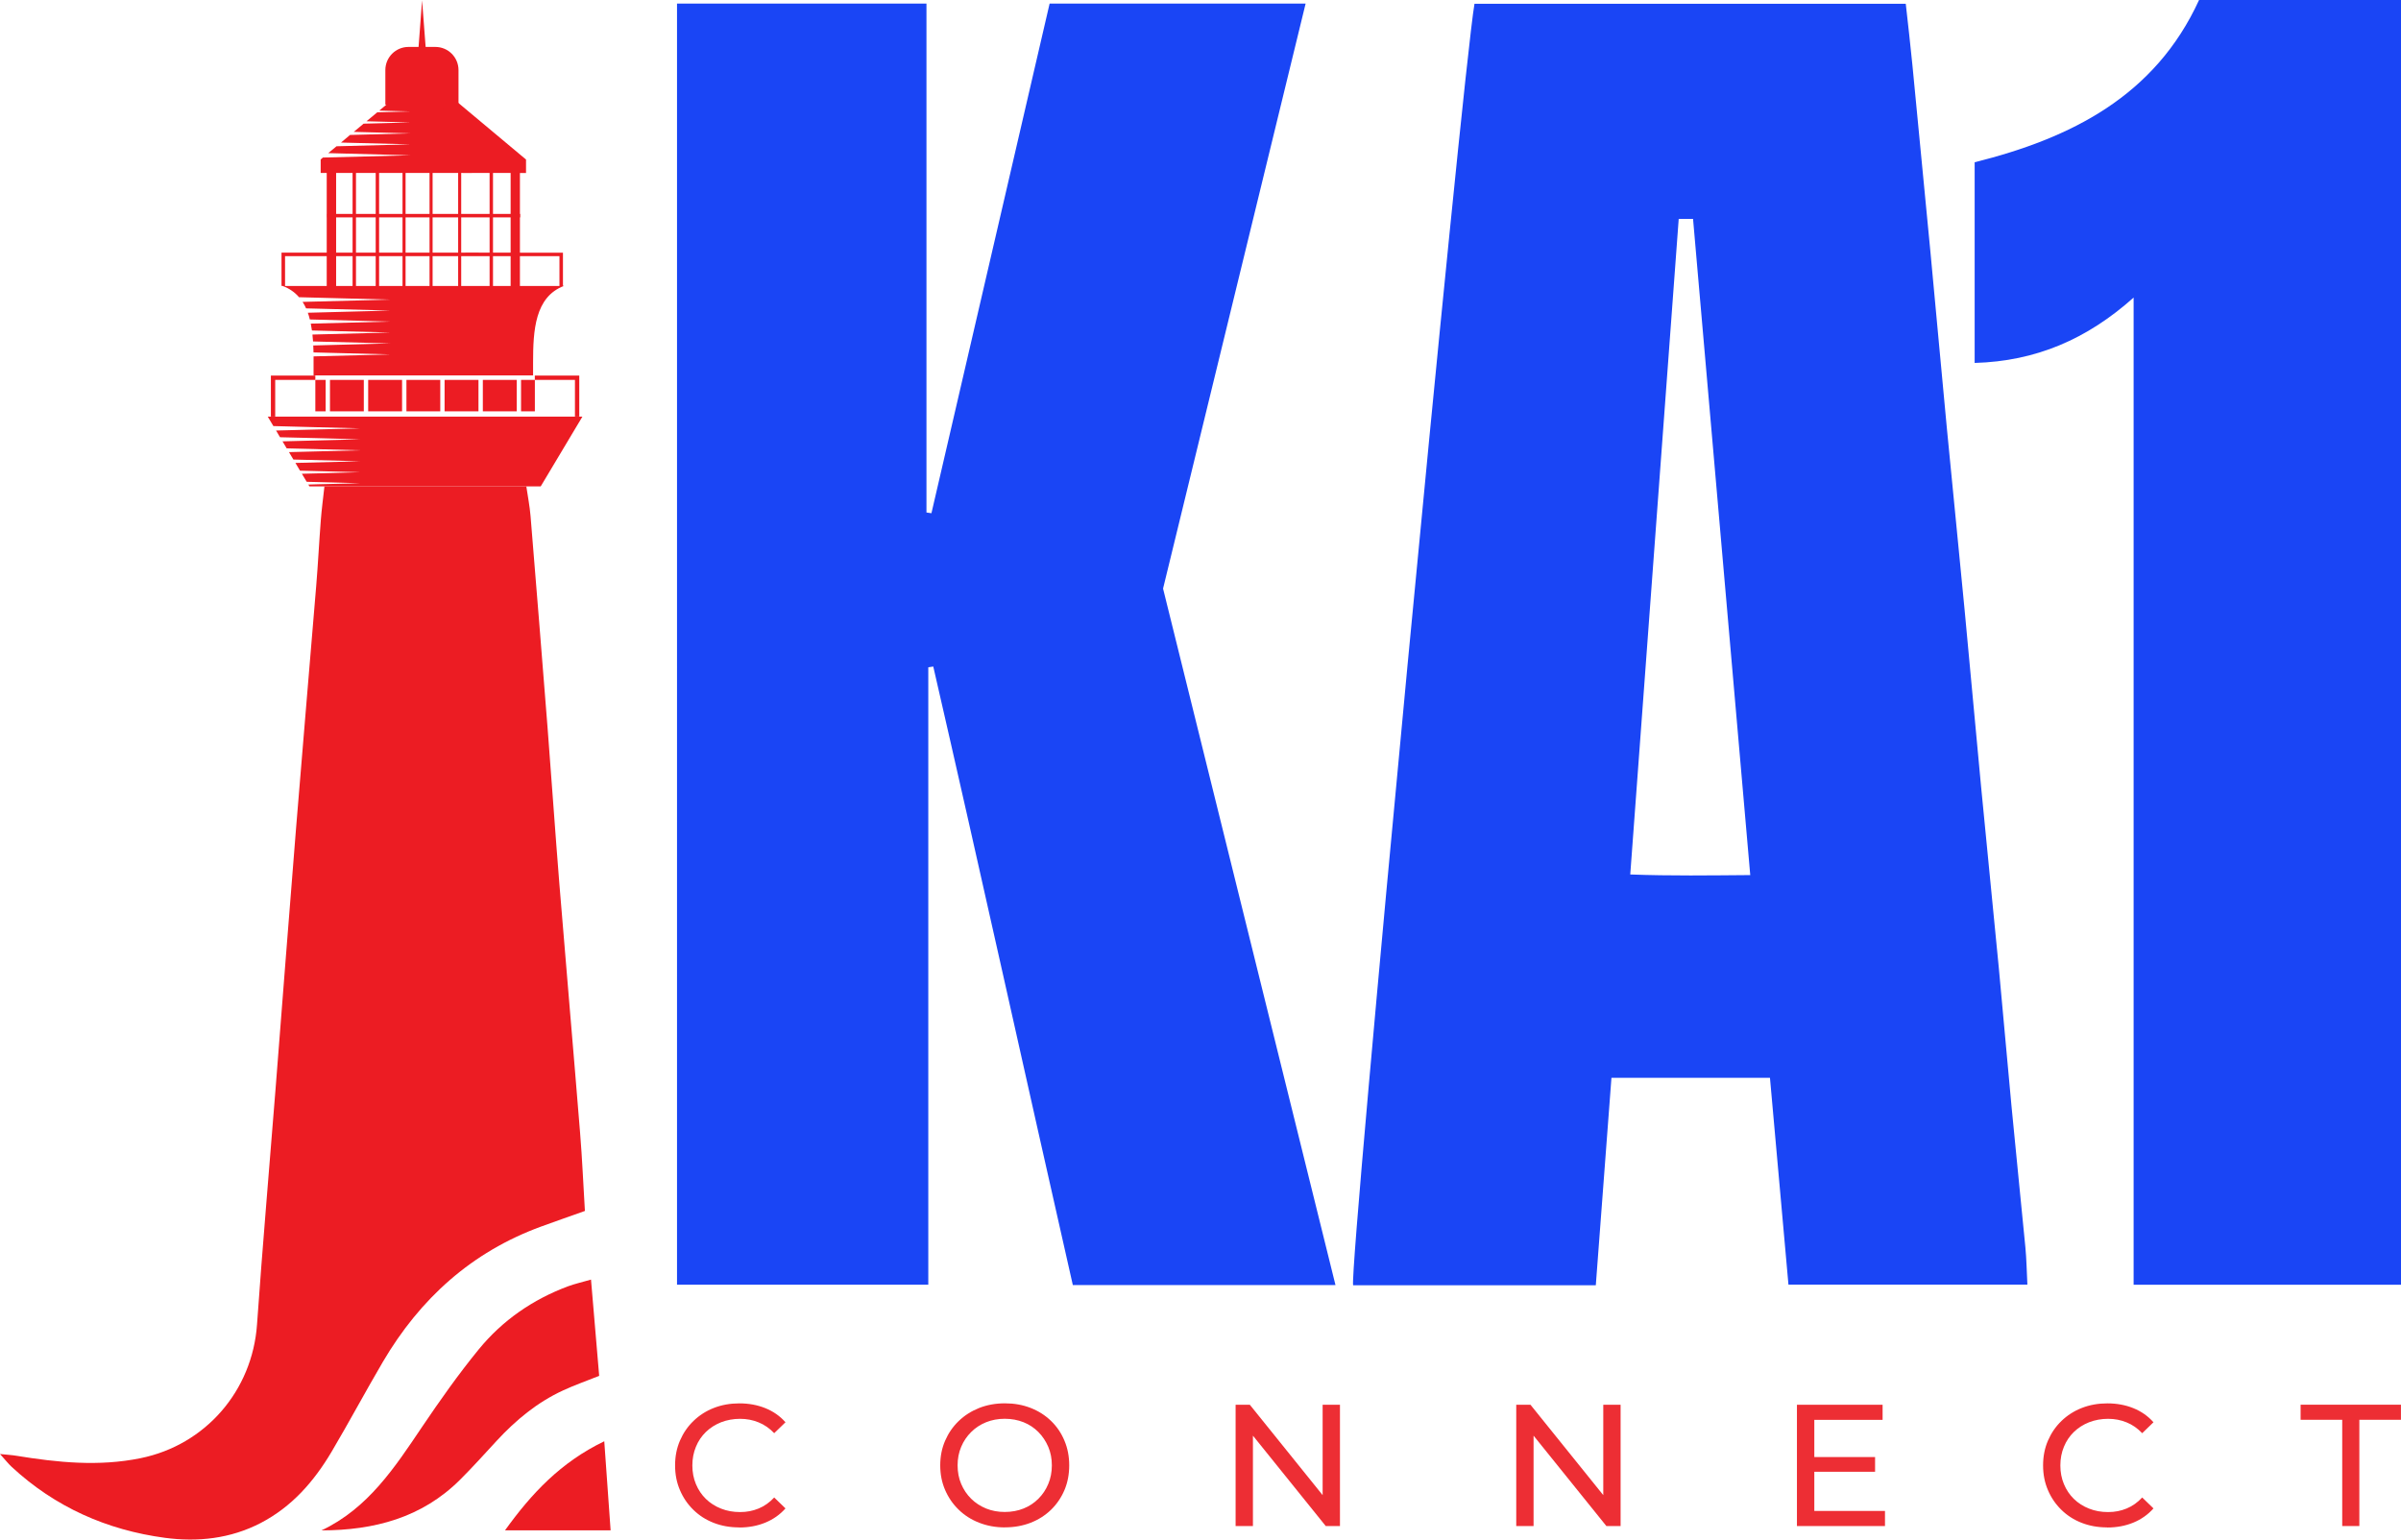 <?xml version="1.0" encoding="UTF-8"?>
<svg xmlns="http://www.w3.org/2000/svg" version="1.1" viewBox="0 0 472.6 303.13">
  <!-- Generator: Adobe Illustrator 29.2.1, SVG Export Plug-In . SVG Version: 2.1.0 Build 116)  -->
  <g>
    <path d="M145.5,300.74c-1.82,0-3.5-.3-5.03-.9-1.54-.6-2.87-1.46-3.99-2.56-1.13-1.1-2.01-2.39-2.64-3.87-.64-1.48-.96-3.1-.96-4.88s.32-3.4.96-4.88c.64-1.48,1.52-2.77,2.66-3.87,1.14-1.1,2.47-1.96,4.01-2.56,1.54-.6,3.21-.9,5.03-.9s3.54.31,5.1.94c1.56.63,2.88,1.55,3.97,2.78l-2.22,2.15c-.91-.96-1.93-1.67-3.07-2.13-1.14-.47-2.35-.7-3.65-.7s-2.59.23-3.74.68c-1.15.46-2.14,1.09-2.99,1.91-.84.82-1.5,1.79-1.96,2.92-.47,1.13-.7,2.35-.7,3.67s.23,2.54.7,3.67c.47,1.13,1.12,2.1,1.96,2.92.84.82,1.84,1.46,2.99,1.91,1.15.46,2.39.68,3.74.68s2.51-.23,3.65-.7c1.14-.47,2.16-1.19,3.07-2.17l2.22,2.15c-1.09,1.23-2.42,2.16-3.97,2.8-1.56.64-3.27.96-5.14.96Z" fill="#ed2e34"/>
    <path d="M197.8,300.74c-1.82,0-3.51-.31-5.07-.92-1.56-.61-2.91-1.47-4.04-2.58-1.14-1.1-2.02-2.39-2.66-3.87-.64-1.48-.96-3.09-.96-4.85s.32-3.37.96-4.84c.64-1.48,1.52-2.77,2.66-3.87,1.14-1.1,2.48-1.96,4.03-2.58,1.55-.61,3.24-.92,5.08-.92s3.5.3,5.05.9c1.55.6,2.89,1.46,4.03,2.56,1.14,1.1,2.02,2.4,2.64,3.89.63,1.49.94,3.11.94,4.86s-.31,3.4-.94,4.88c-.63,1.48-1.51,2.77-2.64,3.87-1.14,1.1-2.48,1.96-4.03,2.56-1.55.6-3.23.9-5.05.9ZM197.77,297.7c1.34,0,2.58-.23,3.7-.68,1.13-.45,2.1-1.1,2.93-1.93s1.48-1.8,1.94-2.92c.47-1.11.7-2.33.7-3.65s-.23-2.53-.7-3.63c-.47-1.1-1.11-2.08-1.94-2.92-.83-.84-1.81-1.49-2.93-1.94-1.13-.45-2.36-.68-3.7-.68s-2.54.23-3.67.68c-1.13.46-2.11,1.1-2.95,1.94s-1.5,1.81-1.96,2.92c-.47,1.1-.7,2.31-.7,3.63s.23,2.54.7,3.65c.47,1.11,1.12,2.09,1.96,2.92.84.83,1.83,1.47,2.95,1.93,1.13.46,2.35.68,3.67.68Z" fill="#ed2e34"/>
    <path d="M243.21,300.47v-23.88h2.8l15.8,19.62h-1.47v-19.62h3.41v23.88h-2.8l-15.8-19.62h1.47v19.62h-3.41Z" fill="#ed2e34"/>
    <path d="M298.45,300.47v-23.88h2.8l15.8,19.62h-1.47v-19.62h3.41v23.88h-2.8l-15.8-19.62h1.47v19.62h-3.41Z" fill="#ed2e34"/>
    <path d="M357.11,297.5h13.92v2.97h-17.33v-23.88h16.86v2.97h-13.44v17.95ZM356.8,286.89h12.28v2.9h-12.28v-2.9Z" fill="#ed2e34"/>
    <path d="M414.77,300.74c-1.82,0-3.5-.3-5.03-.9-1.54-.6-2.87-1.46-3.99-2.56-1.13-1.1-2.01-2.39-2.64-3.87-.64-1.48-.96-3.1-.96-4.88s.32-3.4.96-4.88c.64-1.48,1.52-2.77,2.66-3.87,1.14-1.1,2.47-1.96,4.01-2.56,1.54-.6,3.21-.9,5.03-.9s3.54.31,5.1.94c1.56.63,2.88,1.55,3.97,2.78l-2.22,2.15c-.91-.96-1.93-1.67-3.07-2.13-1.14-.47-2.35-.7-3.65-.7s-2.59.23-3.74.68c-1.15.46-2.14,1.09-2.99,1.91-.84.82-1.5,1.79-1.96,2.92-.47,1.13-.7,2.35-.7,3.67s.23,2.54.7,3.67c.47,1.13,1.12,2.1,1.96,2.92.84.82,1.84,1.46,2.99,1.91,1.15.46,2.39.68,3.74.68s2.51-.23,3.65-.7c1.14-.47,2.16-1.19,3.07-2.17l2.22,2.15c-1.09,1.23-2.42,2.16-3.97,2.8-1.56.64-3.27.96-5.14.96Z" fill="#ed2e34"/>
    <path d="M461.03,300.47v-20.92h-8.19v-2.97h19.75v2.97h-8.19v20.92h-3.38Z" fill="#ed2e34"/>
  </g>
  <g>
    <path d="M133.25.71h49.11v100.2c.33.05.66.09.98.14,7.74-33.4,15.48-66.79,23.26-100.34h50.39c-9.41,38.64-18.74,76.92-28.06,115.18,11.3,45.65,22.58,91.25,33.94,137.14h-51.7c-9.21-40.61-18.15-81.24-27.47-121.79-.33.05-.66.1-.98.15v121.56h-49.46V.71Z" fill="#1a45f5"/>
    <path d="M314.11,253.06h-47.77c-.79-3.73,21.36-237.42,23.89-252.32h84.89c.44,4.02.92,8.04,1.31,12.08,1.2,12.27,2.38,24.55,3.55,36.82,1.1,11.66,2.15,23.32,3.26,34.98,1.13,11.78,2.33,23.55,3.45,35.33,1.11,11.66,2.15,23.32,3.26,34.97,1.14,11.9,2.35,23.79,3.49,35.69.86,9.05,1.63,18.1,2.49,27.15.88,9.29,1.85,18.58,2.74,27.87.22,2.34.26,4.69.39,7.31h-47.03c-1.21-13.48-2.42-27.05-3.64-40.73h-31.2c-1.02,13.54-2.03,27.02-3.08,40.85ZM330.43,43.09c-3.19,43.12-6.35,85.9-9.54,129.09,8.07.3,15.69.18,23.62.12-3.79-43.5-7.52-86.33-11.26-129.2h-2.83Z" fill="#1a45f5"/>
    <path d="M419.97,58.59c-9.18,8.2-19.23,12.53-31.29,12.87V31.95c18.94-4.74,35.5-13,44.17-31.95h39.75v252.96h-52.63V58.59Z" fill="#1a45f5"/>
  </g>
  <g>
    <polygon points="83.83 9.9 83.08 .07 82.34 9.9 83.83 9.9" fill="#ec1c23"/>
    <path d="M63.85,95.77h39.75c.29,1.97.67,3.89.83,5.83,1.14,13.89,2.26,27.79,3.35,41.68.8,10.28,1.5,20.57,2.33,30.84,1.33,16.35,2.76,32.68,4.08,49.03.41,5.01.62,10.04.94,15.28-2.94,1.05-5.79,2.04-8.61,3.07-13.7,5.01-23.84,14.2-31.16,26.65-3.44,5.86-6.64,11.86-10.1,17.71-3.46,5.83-7.8,10.82-13.96,14.02-5.97,3.09-12.38,3.77-18.84,2.91-11.43-1.53-21.61-6.05-30.14-13.95-.66-.61-1.23-1.34-2.32-2.55,1.52.16,2.37.2,3.2.34,8.13,1.33,16.24,2.16,24.47.48,12.77-2.6,22-13.26,22.92-26.32,1.08-15.43,2.43-30.84,3.64-46.26,1.35-17.17,2.66-34.35,4.05-51.52,1.28-15.88,2.66-31.76,3.96-47.64.36-4.32.57-8.66.91-12.98.16-2.09.44-4.18.71-6.61Z" fill="#ec1c23"/>
    <path d="M116.33,251.95c.57,6.66,1.09,12.81,1.61,18.95-2.58,1.03-4.89,1.84-7.11,2.87-5.08,2.34-9.3,5.84-13.07,9.92-2.38,2.58-4.73,5.2-7.22,7.68-7.51,7.48-16.9,9.94-27.26,9.96,9.17-4.34,14.41-12.38,19.78-20.35,3.53-5.23,7.18-10.41,11.17-15.29,4.67-5.71,10.64-9.84,17.6-12.43,1.3-.48,2.66-.78,4.48-1.31Z" fill="#ec1c23"/>
    <path d="M118.94,283.78c.44,6.15.83,11.7,1.25,17.54h-20.79c5.22-7.25,10.94-13.39,19.54-17.54Z" fill="#ec1c23"/>
    <path d="M110.81,56.31v-6.56h-8.47v-15.69h1.2v-2.65l-18.85-15.77h-2.7l-4.84,4.05,3.65.09-3.88.1-2.27,1.9,6.15.16-6.55.18-2.12,1.76,8.66.23-9.22.24-1.94,1.62,11.16.29-11.89.31-1.78,1.5,13.67.35-14.55.38-1.63,1.35,16.18.43-17.23.44-.44.38v2.65h1.19v15.69h-8.9v6.56h.22c1.36.51,2.42,1.27,3.23,2.22l17.98.47-17.28.45c.26.4.49.83.69,1.28l16.59.43-16.25.43c.16.43.29.86.39,1.32l15.85.42-15.66.4c.09.44.17.89.23,1.35l15.44.4-15.34.4c.05.44.09.9.12,1.36l15.22.39-15.18.4c.03.45.04.91.05,1.37l15.13.39-15.12.39c0,.39,0,.78,0,1.17v2.58h43.21v-2.58c0-6.24.35-12.9,6.1-15.05h-.22ZM64.31,56.31h-8.2v-5.88h8.2v5.88ZM73.95,56.31h-7.79v-5.88h7.79v5.88ZM73.95,49.74h-7.79v-15.69h7.79v15.69ZM100.51,56.31h-25.89v-5.88h25.89v5.88ZM100.51,49.74c-1.8,0-3.6.02-5.4,0-1.45-.02-2.9,0-4.35,0h-16.14v-15.69s18.25,0,18.25.01c.02,0,.04-.01.06-.01,0,0,.61,0,.61,0h6.97v15.69ZM110.12,56.31h-7.78v-5.88h7.78v5.88Z" fill="#ec1c23"/>
    <polygon points="62.06 84.11 70.89 84.34 62.06 84.57 54.34 84.77 55.12 86.09 62.06 86.26 70.89 86.5 62.06 86.73 55.61 86.9 56.43 88.28 62.06 88.42 62.86 88.45 70.89 88.66 56.88 89.02 57.75 90.48 70.89 90.82 58.15 91.15 59.05 92.67 70.89 92.98 68.65 93.04 60.97 93.24 59.42 93.28 60.37 94.86 60.97 94.88 62.64 94.92 70.89 95.14 62.64 95.35 60.97 95.4 60.69 95.4 60.91 95.77 106.43 95.77 114.64 82.03 52.7 82.03 53.81 83.89 62.06 84.11" fill="#ec1c23"/>
    <rect x="87.51" y="74.8" width="6.67" height="6.19" fill="#ec1c23"/>
    <rect x="102.56" y="74.8" width="2.72" height="6.19" fill="#ec1c23"/>
    <rect x="95.04" y="74.8" width="6.67" height="6.19" fill="#ec1c23"/>
    <polygon points="62.07 73.95 62.07 74.8 54.17 74.8 54.17 82.03 53.32 82.03 53.32 73.95 62.07 73.95" fill="#ec1c23"/>
    <rect x="62.07" y="74.8" width="2.03" height="6.19" fill="#ec1c23"/>
    <rect x="64.95" y="74.8" width="6.66" height="6.19" fill="#ec1c23"/>
    <rect x="80" y="74.8" width="6.66" height="6.19" fill="#ec1c23"/>
    <rect x="72.47" y="74.8" width="6.67" height="6.19" fill="#ec1c23"/>
    <polygon points="114.02 73.95 114.02 82.03 113.17 82.03 113.17 74.8 105.27 74.8 105.27 73.95 114.02 73.95" fill="#ec1c23"/>
    <rect x="69.4" y="31.99" width=".67" height="25.1" fill="#ec1c23"/>
    <rect x="96.37" y="31.99" width=".67" height="25.1" fill="#ec1c23"/>
    <path d="M75.85,20.58v-6.78c0-2.52,2.04-4.56,4.56-4.56h5.28c2.52,0,4.56,2.04,4.56,4.56v6.78c-1.62.57-4.17,1.25-7.35,1.22-3.02-.02-5.46-.67-7.04-1.22Z" fill="#ec1c23"/>
    <rect x="79.23" y="33.93" width=".6" height="22.84" fill="#ec1c23"/>
    <rect x="84.55" y="33.7" width=".6" height="22.84" fill="#ec1c23"/>
    <rect x="90.18" y="34.03" width=".6" height="22.84" fill="#ec1c23"/>
    <rect x="64.41" y="42.12" width="37.97" height=".68" fill="#ec1c23"/>
  </g>
</svg>